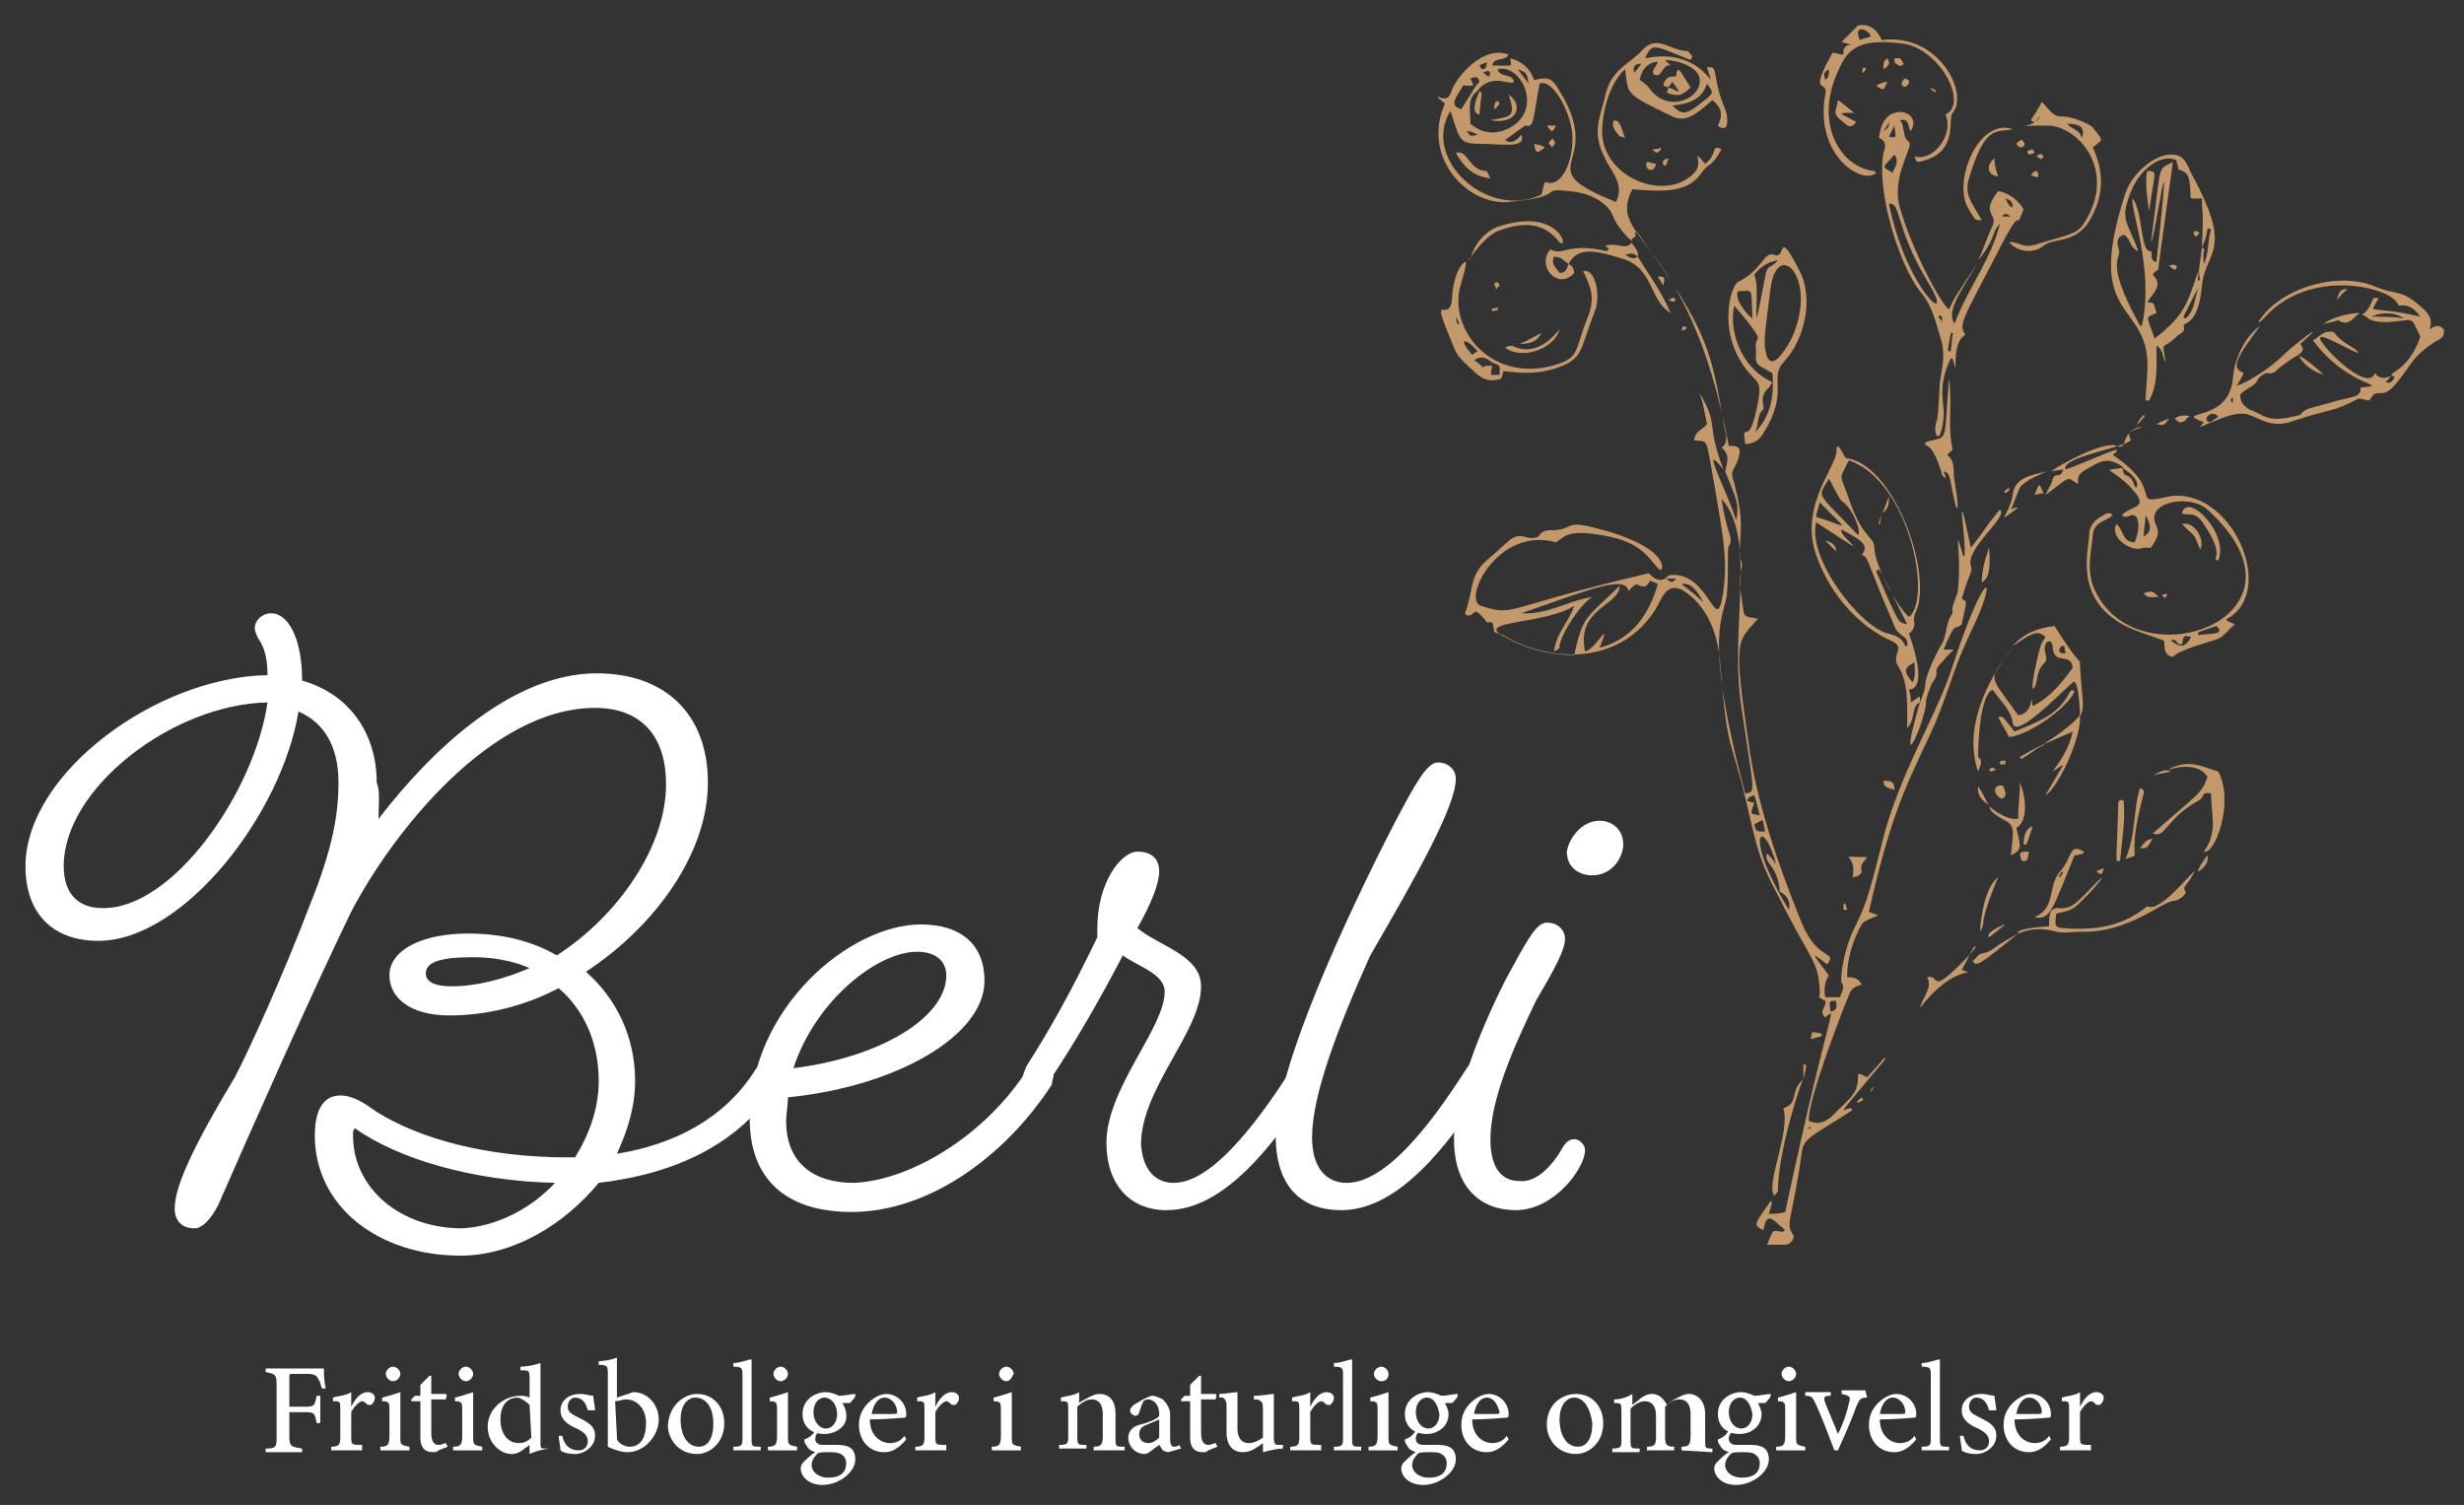 <?xml version="1.0" encoding="UTF-8"?> <svg xmlns="http://www.w3.org/2000/svg" xmlns:xlink="http://www.w3.org/1999/xlink" version="1.1" id="Layer_1" x="0px" y="0px" width="135.4px" height="82.7px" viewBox="0 0 135.4 82.7" style="enable-background:new 0 0 135.4 82.7;" xml:space="preserve"><rect x="0" y="0" width="135.4" height="82.7" fill="#333333" stroke="none"/> <style type="text/css"> .st0{fill:#FFFFFF;} .st1{fill-rule:evenodd;clip-rule:evenodd;fill:#C3996C;} </style> <g> <g> <path class="st0" d="M20.8,45c3-3.9,7.4-8,12-8c3.7,0,6.1,2.2,6.1,6c0,3.9-2.9,7.9-6.7,10.4c1.7,1.5,2.7,3.6,2.7,6 c0,1.4-0.4,2.7-1,4c3.1-0.5,5.9-1.9,7.6-4.6c0.2-0.3,0.4-0.4,0.6-0.4c0.4,0,0.7,0.3,0.7,0.7c0,0.1,0,0.3-0.1,0.5 c-2,3.2-5.5,4.9-9.8,5.4c-1.9,2.3-4.7,4-7.6,4c-4.5,0-8-2.7-8-6.6c0-1.6,0.6-2.2,1.4-2.2c0.7,0,1.3,0.4,2,0.9 c2.4,1.5,6.1,2.5,10.5,2.5h0.4c0.8-1.3,1.3-2.7,1.3-4.2c0-2.1-0.8-3.9-2.2-5.1c-1.9,1-4,1.5-6,1.5c-2.2,0-3.3-1-3.3-2.2 c0-1.4,1.8-2.3,4.3-2.3c1.9,0,3.5,0.4,4.9,1.2c3.4-2.2,6-6,6-9.4c0-2.8-1.5-4.2-3.9-4.2c-5.7,0-11.1,6.8-13.4,11.2 c-2,4.1-5.6,12.2-7.3,16.1c-0.4,0.8-0.9,1.3-1.3,1.3c-0.7,0-1.1-0.4-1.1-1.1c0-1.3,1.2-3.7,3.3-7.2c0.7-1.3,2.7-5.7,4.1-9.4 c1.3-3.2,1.6-5.1,1.6-6.8c0-2-0.8-3.3-2.2-3.9c-0.9,5.6-6.3,12.6-11,12.6c-2.5,0-4-1.5-4-4.1c0-5.1,7.2-10.4,13.3-10.5 c0-1.2-0.3-1.7-0.5-2c-0.1-0.2-0.2-0.4-0.2-0.6c0-0.4,0.4-0.8,0.9-0.8c0.9,0,1.7,1.3,1.7,3.7c2.5,0.7,4.1,2.8,4.1,5.6 C20.9,43.5,20.8,44.2,20.8,45z M14.7,38.6c-5.2,0.1-11.2,4.7-11.2,9c0,1.5,0.8,2.3,2.1,2.3C9.5,50,14,43.5,14.7,38.6z M30.5,65 c-4.5-0.1-8.6-1.3-11-3c-0.1,0.1-0.1,0.2-0.1,0.4c0,2.9,2.6,5.1,6,5.1C27.2,67.4,29.1,66.5,30.5,65z M29.1,53.2 c-0.9-0.4-2-0.6-3.1-0.6c-1.9,0-2.6,0.3-2.6,0.9c0,0.4,0.4,0.7,1.4,0.7C26.2,54.2,27.7,53.8,29.1,53.2z"></path> <path class="st0" d="M56.5,58.7c0,0,0.3-0.4,0.6-0.4c0.5,0,0.8,0.3,0.8,0.8c0,0.1-0.1,0.3-0.1,0.5c-2.6,4-6.8,7-11,7 c-3.6,0-5.6-1.8-5.6-5.1c0-6.1,5.5-10.7,9.4-10.7c2.2,0,3.5,1.1,3.5,3.1c0,3-4.8,5.8-10.8,6.4c0,0.4-0.1,0.9-0.1,1.3 c0,2.3,1.5,3.4,3.7,3.4C49.9,64.9,54.1,62.5,56.5,58.7z M43.6,58.7c4.8-0.6,8.4-2.8,8.4-5.1c0-0.8-0.6-1.3-1.6-1.3 C48.2,52.3,44.8,55,43.6,58.7z"></path> <path class="st0" d="M64.5,65c2,0,4.4-3,6.5-6.3c0.2-0.3,0.4-0.4,0.6-0.4c0.4,0,0.7,0.3,0.7,0.7c0,0.1,0,0.3-0.1,0.5 c-2.3,3.6-5,7-8.1,7c-2,0-3.3-1.4-3.3-3.7c0-3,3.2-6.3,3.2-8.3c0-1-1.5-1.4-2.3-2c-1.2,2.3-2.5,4.6-4.1,7 c-0.2,0.3-0.4,0.5-0.7,0.5c-0.4,0-0.7-0.3-0.7-0.7c0-0.3,0.1-0.4,0.2-0.7c1.4-2.2,2.5-4.2,3.9-7.1V51c0-2.5,1.3-4.2,2.2-4.2 c0.8,0,1.2,0.4,1.2,1.1c0,0.6-0.4,1.7-1.2,3.1c1.2,1,3.5,1.5,3.5,3.2c0,2.5-3.3,5.6-3.3,8.7C62.8,64.3,63.5,65,64.5,65z"></path> <path class="st0" d="M80.6,58.7c0.2-0.3,0.4-0.4,0.6-0.4c0.4,0,0.7,0.3,0.7,0.7c0,0.1,0,0.3-0.1,0.5c-2.3,3.6-5,7-8.1,7 c-2.2,0-3.6-1.3-3.6-4.1c0-3.6,3.8-11.9,6.6-17.3c1-1.9,1.7-3.2,2.3-3.2s1,0.4,1,0.9c0,1.5-2.2,5.4-4.7,9.7c-1.8,4-3.2,7.7-3.2,10 c0,1.7,0.8,2.5,1.9,2.5C76.1,65,78.5,62,80.6,58.7z"></path> <path class="st0" d="M85.9,63c0.2-0.3,0.4-0.4,0.6-0.4c0.3,0,0.6,0.3,0.6,0.6c0,1-1.7,3.3-3.8,3.3c-2,0-3.4-1.3-3.4-3.9 c0-2.5,1.5-6.1,2.8-8.7c1.2-2.2,1.7-3.2,2.3-3.2s1,0.4,1,0.9c0,0.6-0.6,1.7-1.6,3.4c-1.2,2.5-2.5,5.4-2.5,7.6 c0,1.7,0.7,2.3,1.6,2.3C84.4,65,85.3,64.1,85.9,63z M87.9,45.1c0.7,0,1.3,0.5,1.3,1.3c0,0.7-0.6,1.7-1.7,1.7 c-0.7,0-1.4-0.4-1.4-1.3C86.2,46.1,86.9,45.1,87.9,45.1z"></path> </g> <g> <path class="st0" d="M17.7,76.3c-0.1-0.2-0.1-0.4-0.2-0.5c-0.1-0.2-0.2-0.3-0.6-0.3h-0.8c-0.2,0-0.2,0-0.2,0.2v1.6h0.9 c0.5,0,0.5-0.1,0.6-0.6h0.2v1.5h-0.2c-0.1-0.5-0.1-0.6-0.6-0.6h-0.9v1.3c0,0.6,0.1,0.6,0.7,0.7v0.2h-2v-0.2c0.6,0,0.6-0.1,0.6-0.7 v-2.8c0-0.6-0.1-0.6-0.6-0.7v-0.2h2.2c0.6,0,0.9,0,1,0c0,0.3,0,0.7,0.1,1.1H17.7z"></path> <path class="st0" d="M19.8,79.7h-1.6v-0.2c0.4,0,0.5-0.1,0.5-0.5v-1.5c0-0.5,0-0.5-0.4-0.5v-0.2c0.3-0.1,0.7-0.1,1-0.3 c0,0.2,0,0.5,0,0.8c0.2-0.4,0.5-0.8,0.9-0.8c0.3,0,0.4,0.2,0.4,0.3c0,0.2-0.1,0.3-0.2,0.4c-0.1,0-0.1,0-0.2,0 C20.1,77.1,20,77,19.9,77s-0.4,0.2-0.6,0.6v1.3c0,0.5,0,0.5,0.6,0.5v0.3H19.8z"></path> <path class="st0" d="M20.9,79.7v-0.2c0.4,0,0.5-0.1,0.5-0.6v-1.4c0-0.4,0-0.5-0.4-0.5v-0.2c0.4-0.1,0.7-0.2,1-0.3 c0,0.3,0,0.6,0,0.9v1.5c0,0.5,0,0.5,0.5,0.6v0.2H20.9z M21.6,75.9c-0.2,0-0.4-0.2-0.4-0.4c0-0.2,0.2-0.4,0.4-0.4s0.4,0.2,0.4,0.4 C22,75.7,21.8,75.9,21.6,75.9z"></path> <path class="st0" d="M24.1,79.7c-0.1,0.1-0.2,0.1-0.3,0.1c-0.5,0-0.7-0.3-0.7-0.8v-2h-0.5v-0.1l0.2-0.2h0.3v-0.6 c0.1-0.1,0.3-0.3,0.5-0.5h0.1c0,0.3,0,0.7,0,1h0.8c0.1,0.1,0,0.2,0,0.3h-0.8v1.8c0,0.6,0.2,0.7,0.4,0.7s0.3-0.1,0.4-0.1l0.1,0.2 L24.1,79.7z"></path> <path class="st0" d="M24.9,79.7v-0.2c0.4,0,0.5-0.1,0.5-0.6v-1.4c0-0.4,0-0.5-0.4-0.5v-0.2c0.4-0.1,0.7-0.2,1-0.3 c0,0.3,0,0.6,0,0.9v1.5c0,0.5,0,0.5,0.5,0.6v0.2H24.9z M25.6,75.9c-0.2,0-0.4-0.2-0.4-0.4c0-0.2,0.2-0.4,0.4-0.4s0.4,0.2,0.4,0.4 C26,75.7,25.8,75.9,25.6,75.9z"></path> <path class="st0" d="M30.2,79.6c-0.1,0-0.7,0.1-1.1,0.3c0-0.1,0-0.3,0-0.5c-0.1,0.1-0.3,0.2-0.4,0.3c-0.3,0.2-0.5,0.2-0.6,0.2 c-0.6,0-1.3-0.6-1.3-1.5c0-1,0.9-1.7,1.8-1.7c0.1,0,0.3,0,0.5,0.1v-1c0-0.5,0-0.5-0.5-0.5v-0.2c0.4,0,0.8-0.1,1.1-0.2 c0,0.3,0,0.6,0,0.9v3.4c0,0.4,0,0.4,0.3,0.4L30.2,79.6L30.2,79.6z M29.1,77.2c-0.2-0.2-0.5-0.4-0.7-0.4c-0.3,0-0.9,0.2-0.9,1.2 c0,0.9,0.5,1.3,1,1.3c0.3,0,0.5-0.1,0.7-0.3L29.1,77.2L29.1,77.2z"></path> <path class="st0" d="M32.3,77.5c-0.1-0.4-0.3-0.7-0.7-0.7c-0.2,0-0.4,0.2-0.4,0.5s0.2,0.4,0.6,0.6c0.6,0.3,0.9,0.5,0.9,1 c0,0.6-0.6,1-1.1,1c-0.4,0-0.7-0.1-0.8-0.2c0-0.2-0.1-0.6-0.1-0.8h0.2c0.1,0.5,0.4,0.8,0.9,0.8c0.3,0,0.5-0.2,0.5-0.5 s-0.2-0.5-0.6-0.7c-0.5-0.2-0.9-0.5-0.9-1s0.4-0.9,1.1-0.9c0.3,0,0.5,0.1,0.7,0.1c0,0.2,0.1,0.6,0.1,0.8L32.3,77.5z"></path> <path class="st0" d="M34.5,76.6c0.1,0,0.2-0.1,0.3-0.1c0.8,0,1.4,0.7,1.4,1.5c0,0.9-0.8,1.8-1.7,1.8c-0.3,0-0.7-0.1-1.1-0.3 c0-0.2,0-0.4,0-0.6v-3.4c0-0.4,0-0.5-0.5-0.5v-0.2c0.3,0,0.8-0.1,1-0.2c0,0.3,0,0.6,0,0.8v1.4L34.5,76.6z M33.9,78.9 c0,0.1,0,0.2,0,0.2c0.1,0.2,0.4,0.4,0.7,0.4c0.6,0,0.9-0.5,0.9-1.3s-0.5-1.3-1.1-1.3c-0.2,0-0.4,0.1-0.6,0.1L33.9,78.9L33.9,78.9z "></path> <path class="st0" d="M38.3,76.6c0.9,0,1.5,0.7,1.5,1.6c0,1.1-0.8,1.7-1.5,1.7c-1,0-1.6-0.8-1.6-1.6C36.8,77.1,37.7,76.6,38.3,76.6 z M38.2,76.8c-0.4,0-0.8,0.4-0.8,1.2c0,0.9,0.4,1.5,1,1.5c0.4,0,0.8-0.3,0.8-1.3C39.2,77.5,38.9,76.8,38.2,76.8z"></path> <path class="st0" d="M40.3,79.7v-0.2c0.5,0,0.5-0.1,0.5-0.5v-3.4c0-0.4,0-0.5-0.5-0.5v-0.2c0.4,0,0.8-0.2,1-0.2c0,0.3,0,0.7,0,1 V79c0,0.5,0,0.5,0.5,0.5v0.2L40.3,79.7L40.3,79.7z"></path> <path class="st0" d="M42.2,79.7v-0.2c0.4,0,0.5-0.1,0.5-0.6v-1.4c0-0.4,0-0.5-0.4-0.5v-0.2c0.4-0.1,0.7-0.2,1-0.3 c0,0.3,0,0.6,0,0.9v1.5c0,0.5,0,0.5,0.5,0.6v0.2H42.2z M42.9,75.9c-0.2,0-0.4-0.2-0.4-0.4c0-0.2,0.2-0.4,0.4-0.4s0.4,0.2,0.4,0.4 C43.3,75.7,43.1,75.9,42.9,75.9z"></path> <path class="st0" d="M45,78.7c-0.2,0.1-0.2,0.3-0.2,0.4s0.1,0.3,0.4,0.3c0.3,0,0.6,0,0.8,0c0.5,0,1,0.1,1,0.8 c0,0.7-0.9,1.4-1.8,1.4c-0.8,0-1.2-0.5-1.2-0.9c0-0.2,0.1-0.3,0.2-0.4c0.1-0.1,0.4-0.4,0.6-0.5c-0.3-0.1-0.4-0.2-0.5-0.4 c-0.1-0.1-0.1-0.2-0.1-0.3c0.3-0.1,0.5-0.3,0.6-0.5L45,78.7z M45.3,78.8c-0.7,0-1.2-0.4-1.2-1.1c0-0.8,0.7-1.2,1.3-1.2 c0.2,0,0.5,0.1,0.7,0.2c0.3,0,0.7-0.1,0.9-0.1v0.1c0,0.1-0.2,0.3-0.3,0.4c-0.1,0-0.3,0-0.4,0c0.1,0.2,0.2,0.4,0.2,0.6 C46.6,78.4,45.9,78.8,45.3,78.8z M45.5,79.8c-0.3,0-0.5,0-0.6,0.1c-0.2,0.2-0.3,0.4-0.3,0.6c0,0.4,0.4,0.7,0.9,0.7 c0.7,0,1-0.3,1-0.8c0-0.2-0.1-0.4-0.3-0.5C46,79.8,45.8,79.8,45.5,79.8z M45.3,76.8c-0.3,0-0.6,0.3-0.6,0.8s0.3,0.9,0.7,0.9 c0.3,0,0.6-0.3,0.6-0.8S45.7,76.8,45.3,76.8z"></path> <path class="st0" d="M49.8,79.1c-0.5,0.6-0.9,0.7-1.2,0.7c-0.9,0-1.4-0.7-1.4-1.5c0-0.5,0.2-0.9,0.5-1.2c0.3-0.3,0.7-0.5,1-0.5 c0.6,0,1.1,0.5,1.1,1.1c0,0.1,0,0.2-0.1,0.2s-1,0.1-1.9,0.1c0,0.9,0.6,1.3,1.1,1.3c0.3,0,0.6-0.1,0.8-0.4L49.8,79.1z M48.6,76.8 c-0.3,0-0.6,0.3-0.7,0.9c0.4,0,0.8,0,1.2,0c0.1,0,0.2,0,0.2-0.1C49.3,77.2,49,76.8,48.6,76.8z"></path> <path class="st0" d="M51.9,79.7h-1.6v-0.2c0.4,0,0.5-0.1,0.5-0.5v-1.5c0-0.5,0-0.5-0.4-0.5v-0.2c0.3-0.1,0.7-0.1,1-0.3 c0,0.2,0,0.5,0,0.8c0.2-0.4,0.5-0.8,0.9-0.8c0.3,0,0.4,0.2,0.4,0.3c0,0.2-0.1,0.3-0.2,0.4c-0.1,0-0.1,0-0.2,0 C52.2,77.1,52.1,77,52,77s-0.4,0.2-0.6,0.6v1.3c0,0.5,0,0.5,0.6,0.5v0.3H51.9z"></path> <path class="st0" d="M54.5,79.7v-0.2c0.4,0,0.5-0.1,0.5-0.6v-1.4c0-0.4,0-0.5-0.4-0.5v-0.2c0.4-0.1,0.7-0.2,1-0.3 c0,0.3,0,0.6,0,0.9v1.5c0,0.5,0,0.5,0.5,0.6v0.2H54.5z M55.3,75.9c-0.2,0-0.4-0.2-0.4-0.4c0-0.2,0.2-0.4,0.4-0.4s0.4,0.2,0.4,0.4 C55.6,75.7,55.5,75.9,55.3,75.9z"></path> <path class="st0" d="M60.1,79.7v-0.2c0.4,0,0.5-0.1,0.5-0.6v-1.2c0-0.5-0.2-0.8-0.6-0.8c-0.3,0-0.6,0.2-0.8,0.4v1.6 c0,0.5,0,0.5,0.5,0.5v0.2h-1.5v-0.2c0.5,0,0.5-0.1,0.5-0.5v-1.4c0-0.5,0-0.5-0.4-0.5v-0.2c0.3-0.1,0.7-0.1,1-0.3 c0,0.2,0,0.4,0,0.6c0.1-0.1,0.3-0.2,0.5-0.3c0.2-0.1,0.4-0.2,0.6-0.2c0.6,0,0.9,0.4,0.9,1.1V79c0,0.5,0,0.5,0.5,0.5v0.2H60.1z"></path> <path class="st0" d="M64.2,79.8c-0.1,0-0.3-0.1-0.3-0.1c-0.1-0.1-0.1-0.2-0.2-0.3c-0.3,0.2-0.6,0.5-0.8,0.5 c-0.5,0-0.9-0.4-0.9-0.9c0-0.3,0.2-0.6,0.6-0.7c0.4-0.1,1-0.3,1.1-0.5v-0.1c0-0.5-0.3-0.8-0.6-0.8c-0.2,0-0.3,0.1-0.3,0.2 c-0.1,0.1-0.1,0.3-0.2,0.5c0,0.1-0.1,0.2-0.2,0.2c-0.1,0-0.3-0.1-0.3-0.3c0-0.1,0.1-0.2,0.2-0.3c0.2-0.1,0.6-0.4,1-0.5 c0.2,0,0.4,0.1,0.6,0.2c0.2,0.2,0.4,0.5,0.4,0.8v1.4c0,0.3,0.1,0.4,0.2,0.4c0.1,0,0.2,0,0.3-0.1l0.1,0.2L64.2,79.8z M63.7,78 c-0.2,0.1-0.5,0.2-0.7,0.3c-0.3,0.1-0.4,0.3-0.4,0.5c0,0.4,0.3,0.5,0.5,0.5s0.4-0.1,0.6-0.3C63.7,78.8,63.7,78.4,63.7,78z"></path> <path class="st0" d="M66.4,79.7c-0.1,0.1-0.2,0.1-0.3,0.1c-0.5,0-0.7-0.3-0.7-0.8v-2h-0.5v-0.1l0.2-0.2h0.3v-0.6 c0.1-0.1,0.3-0.3,0.5-0.5H66c0,0.3,0,0.7,0,1h0.8c0.1,0.1,0,0.2,0,0.3H66v1.8c0,0.6,0.2,0.7,0.4,0.7s0.3-0.1,0.4-0.1l0.1,0.2 L66.4,79.7z"></path> <path class="st0" d="M70.5,79.6c-0.3,0-0.7,0.1-1.1,0.2c0-0.1,0-0.4,0-0.5c-0.4,0.3-0.7,0.5-1.1,0.5c-0.5,0-0.9-0.3-0.9-1.1v-1.4 c0-0.4-0.1-0.4-0.2-0.5H67v-0.2c0.3,0,0.8-0.1,1-0.1c0,0.2,0,0.6,0,1v1c0,0.6,0.3,0.8,0.6,0.8s0.5-0.1,0.8-0.3v-1.6 c0-0.4-0.1-0.4-0.3-0.5h-0.2v-0.2c0.5,0,0.9-0.1,1.1-0.1V79c0,0.4,0.1,0.4,0.3,0.4h0.2L70.5,79.6L70.5,79.6z"></path> <path class="st0" d="M72.5,79.7h-1.6v-0.2c0.4,0,0.5-0.1,0.5-0.5v-1.5c0-0.5,0-0.5-0.4-0.5v-0.2c0.3-0.1,0.7-0.1,1-0.3 c0,0.2,0,0.5,0,0.8c0.2-0.4,0.5-0.8,0.9-0.8c0.3,0,0.4,0.2,0.4,0.3c0,0.2-0.1,0.3-0.2,0.4c-0.1,0-0.1,0-0.2,0 c-0.1-0.1-0.2-0.2-0.3-0.2s-0.4,0.2-0.6,0.6v1.3c0,0.5,0,0.5,0.6,0.5v0.3H72.5z"></path> <path class="st0" d="M73.3,79.7v-0.2c0.5,0,0.5-0.1,0.5-0.5v-3.4c0-0.4,0-0.5-0.5-0.5v-0.2c0.4,0,0.8-0.2,1-0.2c0,0.3,0,0.7,0,1 V79c0,0.5,0,0.5,0.5,0.5v0.2L73.3,79.7L73.3,79.7z"></path> <path class="st0" d="M75.2,79.7v-0.2c0.4,0,0.5-0.1,0.5-0.6v-1.4c0-0.4,0-0.5-0.4-0.5v-0.2c0.4-0.1,0.7-0.2,1-0.3 c0,0.3,0,0.6,0,0.9v1.5c0,0.5,0,0.5,0.5,0.6v0.2H75.2z M75.9,75.9c-0.2,0-0.4-0.2-0.4-0.4c0-0.2,0.2-0.4,0.4-0.4s0.4,0.2,0.4,0.4 C76.3,75.7,76.2,75.9,75.9,75.9z"></path> <path class="st0" d="M78,78.7c-0.2,0.1-0.2,0.3-0.2,0.4s0.1,0.3,0.4,0.3c0.3,0,0.6,0,0.8,0c0.5,0,1,0.1,1,0.8 c0,0.7-0.9,1.4-1.8,1.4c-0.8,0-1.2-0.5-1.2-0.9c0-0.2,0.1-0.3,0.2-0.4c0.1-0.1,0.4-0.4,0.6-0.5c-0.3-0.1-0.4-0.2-0.5-0.4 c-0.1-0.1-0.1-0.2-0.1-0.3c0.3-0.1,0.5-0.3,0.6-0.5L78,78.7z M78.4,78.8c-0.7,0-1.2-0.4-1.2-1.1c0-0.8,0.7-1.2,1.3-1.2 c0.2,0,0.5,0.1,0.7,0.2c0.3,0,0.7-0.1,0.9-0.1v0.1c0,0.1-0.2,0.3-0.3,0.4c-0.1,0-0.3,0-0.4,0c0.1,0.2,0.2,0.4,0.2,0.6 C79.6,78.4,79,78.8,78.4,78.8z M78.5,79.8c-0.3,0-0.5,0-0.6,0.1c-0.2,0.2-0.3,0.4-0.3,0.6c0,0.4,0.4,0.7,0.9,0.7 c0.7,0,1-0.3,1-0.8c0-0.2-0.1-0.4-0.3-0.5C79.1,79.8,78.8,79.8,78.5,79.8z M78.4,76.8c-0.3,0-0.6,0.3-0.6,0.8s0.3,0.9,0.7,0.9 c0.3,0,0.6-0.3,0.6-0.8C79,77.2,78.8,76.8,78.4,76.8z"></path> <path class="st0" d="M82.9,79.1c-0.5,0.6-0.9,0.7-1.2,0.7c-0.9,0-1.4-0.7-1.4-1.5c0-0.5,0.2-0.9,0.5-1.2c0.3-0.3,0.7-0.5,1-0.5 c0.6,0,1.1,0.5,1.1,1.1c0,0.1,0,0.2-0.1,0.2s-1,0.1-1.9,0.1c0,0.9,0.6,1.3,1.1,1.3c0.3,0,0.6-0.1,0.8-0.4L82.9,79.1z M81.7,76.8 c-0.3,0-0.6,0.3-0.7,0.9c0.4,0,0.8,0,1.2,0c0.1,0,0.2,0,0.2-0.1C82.3,77.2,82.1,76.8,81.7,76.8z"></path> <path class="st0" d="M86.6,76.6c0.9,0,1.5,0.7,1.5,1.6c0,1.1-0.8,1.7-1.5,1.7c-1,0-1.6-0.8-1.6-1.6C85,77.1,85.9,76.6,86.6,76.6z M86.5,76.8c-0.4,0-0.8,0.4-0.8,1.2c0,0.9,0.4,1.5,1,1.5c0.4,0,0.8-0.3,0.8-1.3C87.4,77.5,87.1,76.8,86.5,76.8z"></path> <path class="st0" d="M92.4,79.7v-0.2c0.4,0,0.5-0.1,0.5-0.6v-1.2c0-0.5-0.2-0.8-0.6-0.8c-0.3,0-0.5,0.1-0.8,0.4c0,0.1,0,0.2,0,0.3 V79c0,0.4,0.1,0.5,0.5,0.5v0.2h-1.5v-0.2c0.4,0,0.5-0.1,0.5-0.5v-1.2c0-0.5-0.2-0.8-0.6-0.8c-0.3,0-0.6,0.2-0.8,0.4v1.7 c0,0.5,0,0.5,0.5,0.5v0.2h-1.5v-0.2c0.5,0,0.5-0.1,0.5-0.5v-1.5c0-0.5,0-0.5-0.4-0.5v-0.2c0.3,0,0.7-0.1,1-0.3c0,0.2,0,0.4,0,0.6 c0.1-0.1,0.3-0.2,0.5-0.4c0.2-0.1,0.3-0.2,0.6-0.2s0.6,0.2,0.8,0.6c0.2-0.2,0.4-0.3,0.6-0.4c0.2-0.1,0.4-0.2,0.6-0.2 c0.5,0,0.9,0.4,0.9,1.1v1.4c0,0.5,0,0.5,0.4,0.5v0.2L92.4,79.7L92.4,79.7z"></path> <path class="st0" d="M95.2,78.7C95,78.8,95,79,95,79.1s0.1,0.3,0.4,0.3c0.3,0,0.6,0,0.8,0c0.5,0,1,0.1,1,0.8 c0,0.7-0.9,1.4-1.8,1.4c-0.8,0-1.2-0.5-1.2-0.9c0-0.2,0.1-0.3,0.2-0.4c0.1-0.1,0.4-0.4,0.6-0.5c-0.3-0.1-0.4-0.2-0.5-0.4 c-0.1-0.1-0.1-0.2-0.1-0.3c0.3-0.1,0.5-0.3,0.6-0.5L95.2,78.7z M95.6,78.8c-0.7,0-1.2-0.4-1.2-1.1c0-0.8,0.7-1.2,1.3-1.2 c0.2,0,0.5,0.1,0.7,0.2c0.3,0,0.7-0.1,0.9-0.1v0.1c0,0.1-0.2,0.3-0.3,0.4c-0.1,0-0.3,0-0.4,0c0.1,0.2,0.2,0.4,0.2,0.6 C96.8,78.4,96.2,78.8,95.6,78.8z M95.7,79.8c-0.3,0-0.5,0-0.6,0.1c-0.2,0.2-0.3,0.4-0.3,0.6c0,0.4,0.4,0.7,0.9,0.7 c0.7,0,1-0.3,1-0.8c0-0.2-0.1-0.4-0.3-0.5C96.3,79.8,96,79.8,95.7,79.8z M95.6,76.8c-0.3,0-0.6,0.3-0.6,0.8s0.3,0.9,0.7,0.9 c0.3,0,0.6-0.3,0.6-0.8C96.2,77.2,96,76.8,95.6,76.8z"></path> <path class="st0" d="M97.6,79.7v-0.2c0.4,0,0.5-0.1,0.5-0.6v-1.4c0-0.4,0-0.5-0.4-0.5v-0.2c0.4-0.1,0.7-0.2,1-0.3 c0,0.3,0,0.6,0,0.9v1.5c0,0.5,0,0.5,0.5,0.6v0.2H97.6z M98.3,75.9c-0.2,0-0.4-0.2-0.4-0.4c0-0.2,0.2-0.4,0.4-0.4s0.4,0.2,0.4,0.4 S98.5,75.9,98.3,75.9z"></path> <path class="st0" d="M102.6,76.8c-0.4,0-0.4,0.1-0.6,0.5c-0.2,0.6-0.6,1.5-1,2.4h-0.2c-0.3-0.8-0.6-1.6-1-2.5 c-0.2-0.4-0.2-0.5-0.6-0.5v-0.2h1.4v0.2c-0.4,0-0.4,0.1-0.3,0.4c0.2,0.5,0.5,1.2,0.7,1.7c0.3-0.6,0.5-1.2,0.6-1.7 c0.1-0.3,0.1-0.4-0.4-0.5v-0.2h1.3L102.6,76.8L102.6,76.8z"></path> <path class="st0" d="M105.3,79.1c-0.5,0.6-0.9,0.7-1.2,0.7c-0.9,0-1.4-0.7-1.4-1.5c0-0.5,0.2-0.9,0.5-1.2c0.3-0.3,0.7-0.5,1-0.5 c0.6,0,1.1,0.5,1.1,1.1c0,0.1,0,0.2-0.1,0.2s-1,0.1-1.9,0.1c0,0.9,0.6,1.3,1.1,1.3c0.3,0,0.6-0.1,0.8-0.4L105.3,79.1z M104,76.8 c-0.3,0-0.6,0.3-0.7,0.9c0.4,0,0.8,0,1.2,0c0.1,0,0.2,0,0.2-0.1C104.7,77.2,104.4,76.8,104,76.8z"></path> <path class="st0" d="M105.6,79.7v-0.2c0.5,0,0.5-0.1,0.5-0.5v-3.4c0-0.4,0-0.5-0.5-0.5v-0.2c0.4,0,0.8-0.2,1-0.2c0,0.3,0,0.7,0,1 V79c0,0.5,0,0.5,0.5,0.5v0.2L105.6,79.7L105.6,79.7z"></path> <path class="st0" d="M109.3,77.5c-0.1-0.4-0.3-0.7-0.7-0.7c-0.2,0-0.4,0.2-0.4,0.5s0.2,0.4,0.6,0.6c0.6,0.3,0.9,0.5,0.9,1 c0,0.6-0.6,1-1.1,1c-0.4,0-0.7-0.1-0.8-0.2c0-0.2-0.1-0.6-0.1-0.8h0.2c0.1,0.5,0.4,0.8,0.9,0.8c0.3,0,0.5-0.2,0.5-0.5 s-0.2-0.5-0.6-0.7c-0.5-0.2-0.9-0.5-0.9-1s0.4-0.9,1.1-0.9c0.3,0,0.5,0.1,0.7,0.1c0,0.2,0.1,0.6,0.1,0.8L109.3,77.5z"></path> <path class="st0" d="M112.7,79.1c-0.5,0.6-0.9,0.7-1.2,0.7c-0.9,0-1.4-0.7-1.4-1.5c0-0.5,0.2-0.9,0.5-1.2c0.3-0.3,0.7-0.5,1-0.5 c0.6,0,1.1,0.5,1.1,1.1c0,0.1,0,0.2-0.1,0.2s-1,0.1-1.9,0.1c0,0.9,0.6,1.3,1.1,1.3c0.3,0,0.6-0.1,0.8-0.4L112.7,79.1z M111.5,76.8 c-0.3,0-0.6,0.3-0.7,0.9c0.4,0,0.8,0,1.2,0c0.1,0,0.2,0,0.2-0.1C112.2,77.2,111.9,76.8,111.5,76.8z"></path> <path class="st0" d="M114.8,79.7h-1.6v-0.2c0.4,0,0.5-0.1,0.5-0.5v-1.5c0-0.5,0-0.5-0.4-0.5v-0.2c0.3-0.1,0.7-0.1,1-0.3 c0,0.2,0,0.5,0,0.8c0.2-0.4,0.5-0.8,0.9-0.8c0.3,0,0.4,0.2,0.4,0.3c0,0.2-0.1,0.3-0.2,0.4c-0.1,0-0.1,0-0.2,0 c-0.1-0.1-0.2-0.2-0.3-0.2s-0.4,0.2-0.6,0.6v1.3c0,0.5,0,0.5,0.6,0.5v0.3H114.8z"></path> </g> <g> <path class="st1" d="M88.6,11.8c-0.2-0.5-1-1.2-2.4-1.3c-1.7-0.2,0,0.3-3.3,0.6c-2.3,0.2-4.8-2.5-3.5-5.4 c-0.3-0.3-0.3-0.2-0.4-0.4c0.6,0.3,0.7-0.1,0.8-0.4C80.2,4,81.6,2.5,82.9,3c-0.2,0.4-0.8,0.1-0.9,0.6c1.3,0,1,0.1,1-0.4 c0.7,0.2,1.1,0.6,1.3,1.2c0.8-0.2,1-0.1,1.4,0.6c2.6,4.2-1.9,4.1,3.1,6.1c0.5-1-0.3-1.7-0.6-2.4c-0.8-1.5-0.2-2.4,0-3.4 c0.3-1.5,1.4-1.8,2.1-2.6c0.8-0.8,1.5,0.1,2.4,0.1c0.1,0,0.2,0.2,0.3,0.3l-0.1,0.2c-2-0.8-2.1-1-2.5-0.1c3.4-0.7,4,2.5,3.4,0.5 c0.7-0.1,0.2,0.4,1,2.3c0.1,0.2,0.2,0.9,0,1c-0.1,0.1-0.3,0-0.4-0.1c0.3-0.6,0.2-1-0.3-1.4c-0.7,0.6-1.4,1.3-2.2,0.9 c-2.7-1.3-2.4-1.2-2.6-2.6c-1.1,1-1.4,3.2-1.2,4c0.5,2.2,3.6,3.2,5,1.7C93.7,8.9,92.8,8,93.7,9c0.7-0.5,0.3-1.1,0.9-0.8 c-0.6,1.1-0.7,0.7-1.1,1.3c-0.8,1.2-2.4,1-3.8,0.9c-1.5,2.9,3.1,2.4,5.3,14.1c0.3,0,0.6,0,0.6,0.3c-0.1,0.9-0.5,0.9-0.4,1.4 c0.7,2.5,0.4,2.9,0.4,4.2c0,0.3,0.2,0.6,0.1,0.8c-0.2,0.8,0,1.5,0.1,2.3c0,0.5,0.4,0.4,0.8,0.5c-1.1,1.3-1.4,0.9-0.5,6.9 c0.4,3.1,1.6,6.6,2.9,9.8c0.9,2.2,2,1.5,1.4,2.3c-1-0.8-0.8-0.6,0.1,0.6c-0.2,0.3-0.3,0.7-0.2,1.2c0.3,0,0.5,0,0.8,0 c0.1-0.3,0.3-0.5,0.1-0.8c-0.1-0.2,0.1-1.8,0.7-3c0.6-1.2,0.8-1.8,1.5-4.6c0.9-3.8,3.1-7.2,3.9-9.8c1.8-5.5,2.5-5.1,1.2-2.3 c-1.2,2.5-1.1,2.8-2.1,5.3c-1.2,2.8-2.3,4.2-3.7,10.5c0.2,0.1,0.3,0.1,0.5,0.2c-0.2,0.1-0.8,0.3-0.9,0.5c-0.5,0.9-0.8,1.9-0.8,2.9 c0.3,0,0.6,0,0.8,0.4c-0.3,0.1-0.6,0.2-0.7,0.6c-0.2,0.4-2.3,5.8-2.2,6.9c0.5,0.2,0.8,0.1,1.2-0.2c1.2-1.2,1.5-1.3,1.5-2.3 c0-0.2,0.3,0,0.5,0.1c1.1-1.2,0.9-1.1,1-1c-3.5,4.2-2,2.3-1.8,2.8c-2.3,1.5-2.7,1.5-2.8,2.4c-0.5,3.6-0.9,3.8-0.5,4.4 c0.2,0.2-0.1,0.6-0.4,0.6c-0.3,0-0.6,0-1,0c0.4-0.9,0.2-0.8,0.9-0.7c0,0,0-0.1,0.1-0.1c-0.8-0.7-1-1-1.2,0 c-0.6-0.3-0.5-0.3,0.4-1.6c0.1,0.1,0.1,0-0.1,0.7c0.3,0,0.6,0,0.9-0.1c2.5-11.7,2.9-11.2,2.2-10.7c-0.4-0.3,0.1-0.6,0-0.9 c-0.5-0.3-0.3-0.1-0.3-0.5c-0.1-1.8-0.4-1.5-2.3-5.3c-1.2-2.2-1.2-3-2-6.2c-0.8-2.9-0.8-2.2-1.2-6.8c-0.2-2.1-1.2-3.3-2.1-3.8 c-0.9-0.4-1.1,0.6-1.5,1.2c-2,3-5.8,2.8-8.3,1.3c-0.2-0.1-0.2,0-0.5-0.2c-0.1-0.6,0-0.5-0.4-0.5c-0.2-0.3-0.4-0.5-0.6-0.6 c-0.2,0.1-0.4,0.4-0.6,0.1c0.5-1.3,0.2-2.1,1.3-3s1.3-1.4,2-1.2c0.3,0.1,0.7,0.1,0.8-0.1c0.3-0.4,0.7-0.2,1.1-0.3 c0.6-0.1,0.5-0.4,1.5-0.2c4.8,1.1,4.2,2.6,4,2.4c-0.4-0.3-0.8-1.4-2.7-1.8c-2.4-0.5-2.5,0-3,0.3c-3.2-0.9-5.2,3.2-4.1,3.5 c1.9,0.6,1.1,0.1,9.2-1.8c0.2,0.2,0.5,0.5,0.9,0.3c0.2,0,0.3,0.4,0.6,0c-0.2,0-0.4,0-0.6,0c0.1-0.1,0.2-0.2,0.3-0.2 c2.2-0.2,2.5,3.6,2.9,0.9c0.2-1.7,0.1-2.4-0.5-5.9c-0.5-2.7-0.3-2.3-1.1-2.4c0-0.5,0.5-0.6,0.7-0.9c-0.1-0.5-0.2-1.1-0.4-1.7 c1.1,1.9,0.3,1.5,1.3,4.2c-1.4-1.8,0.3,1.4,0.7,2.8c0.2-0.9,0-1.2-0.6-2.7c0.1-0.5,0.3-0.9-0.2-1.3c0.3-0.2,0.3-0.6,0.2-0.9 C94,19.2,94,18.4,90,12.8c-0.1,0-0.1,0-0.2,0c0.3,0.3-0.3,0.2-0.1,0.5C89.8,13.3,89,12.8,88.6,11.8z M80.4,4.7 C80,5.4,79.6,5.8,80.3,6c0.9-1.4,0.7-1.2,1-1.5c-0.1-0.3-0.1-0.3-0.5-0.2C81,4.8,81.1,4.7,80.4,4.7z M98.3,50 c0.1-0.5-0.1-0.8-0.5-1c-0.1-1.5-0.9-1.5-0.7-2.1c0.2,0.2,0.3,0.3,0.5,0.6C96.9,44.8,95.7,45.7,98.3,50z M80.8,6.8 C81.5,7.4,82.3,7.4,83,7c1.8-1,0.6-3.5-0.7-3.2c0.1,0.5,0.8,0.2,0.9,0.7c-0.2,0.1-0.3,0-0.5,0c-1.1-0.3-1.6,0.6-1.5,0.5 C80.6,5.4,80.8,6,80.8,6.8z M84.7,10.7c0.1-0.3,0.1-0.5,0.2-0.7c1,0.4,1.6-1.4,1.5-2.6c-0.1-1.3-1.1-3.1-1.8-2.8 c-0.4,2.2-0.3,2.4-0.8,2.3c0,0,0,0-1.1,0.8c0.3,0.2,0.6,0.1,0.9-0.3c0.3,0.8-1.1,0.5-2.4,0.5c-1.1,0-1-0.4-1.5-1.8 C78.1,8.7,81.7,12.1,84.7,10.7z M89,32.2c0,1.1-2.4,1.2-1.9,3.6c0.6-0.1,1.5-2,0.8-0.2c1.8-0.5,2.7-1.8,3.2-3.5 C91,32,90.8,32,90.7,31.9c-0.3,0.4-0.3,0.4-0.8,0.2c-0.1,0.1-0.3,0.2-0.4,0.4c-0.2-0.9-1.9-0.2-5.9,1.2c1.4,0.1,2.6-0.7,3.9-0.9 c-0.8,0.5-1.9,2.4-1.8,2.8c0,0-0.1,0.1-0.3,0.2c0.1-1,0.8-1.6,1.1-2.5c-1.6,1-5.3,0.8-4,1.6c0.1,0,1.6,1.1,4,1.1 C87,33.9,87,34.1,89,32.2z M95,30c-0.1,0.1,0,1.5-0.1,2.6c-0.1,1.3-1.4,2,1,11c0.6-0.1,0.5,0.1-0.2-4.7c-0.7-4.5,0.9-9.2-1.1-11.5 C94.9,29.5,95.3,29.5,95,30z M91.1,3.4c-0.5,0-0.9,0.4-1,1c0.2,0.1,0.3,0.2,0.5,0.4c1,1.5,2.9,0.6,2.8-0.4c0-0.7-1.2-1.1-1.9-1.1 c0.1,0.1,0.2,0.2,0.3,0.3c-0.5-0.1-0.4,0.7-0.9,0.5C90.7,3.9,91,3.7,91.1,3.4z M93.8,5.4c0.4-0.3,0.3-0.4,0-0.8 c-0.3,0.9-1,1.1-1.9,1.2C92.5,6.4,92.7,6.3,93.8,5.4z M96.4,44.1c-0.2,0.7-0.3,0.6,0.3,0.7c-0.1-0.4-0.2-0.8-0.3-1.1 c-0.3,0.1-0.3,0.1-0.4,0.3C96.2,44.1,96.4,44.1,96.4,44.1z M96.4,45.3c0.1,0.4,0.1,0.4,0.6,0.4C96.8,44.9,97,45,96.4,45.3z M92.4,32.1c0.4,0.3,0.8,0.6,1.2,1C93.2,32.3,92.8,32,92.4,32.1z M100.6,55.6c0.4-0.1,0.3-0.3,0.3-0.6 C100.5,55,100.5,55,100.6,55.6z M83.4,3.8c0.2,0.3,0.4,0.5,0.6,0.8C83.9,4,83.9,4,83.4,3.8z M89.8,4c0.2-0.2,0.3-0.4,0.4-0.5 C89.9,3.5,89.7,3.6,89.8,4z M80.6,7.2c0.2,0.3,0.2,0.3,0.6,0.2C81,7.3,80.8,7.2,80.6,7.2z M81.3,3.6c0.1,0.3,0.4,0.3,0.4-0.2 C81.6,3.5,81.4,3.5,81.3,3.6z M99.2,62C99.2,62,99.2,62.1,99.2,62c0.4,0,0.3,0.1,0.3-0.1C99.4,62,99.3,62,99.2,62z M81.8,4.2 c0.1,0,0.2-0.5-0.3-0.2C81.7,4.1,81.7,4.2,81.8,4.2z"></path> <path class="st1" d="M117,23.8c0,0.1,0,0.2,0.1,0.4c-0.7,0.5-3.8,0.9-3.6,1.6c1.2-0.4,3.6-1.6,2.6-0.8c3,2,0.8,2.8,3,2.3 c3.4-0.7,6.1,5.1,3.3,6.7c-0.2,0.1,0.2,0.2,0.4,0.3c-0.7,0.7-0.7,0.7-0.9,0.8c-0.2,0.1-2.2,0.6-2.5,1c-0.6-0.1-0.4-0.7-0.5-0.9 c-0.8-0.3-1.5-0.5-2.1-0.8c-2.9-1.5-2-4.2-2-5c0-0.7,0.6-1,1-1.2c0.1,0,0.2,0,0.3,0.1c-0.4,0.4-1,0.3-1.1,1.1 c-0.1,1.1-0.4,2.1,0.2,3.2c2.5,4.9,12.5,1.2,6.1-4.6c-1-0.9-3.5-0.4-2.8,0.9c0.2,0.5,0,0.7-0.3,1.2c-0.2,0-0.3,0-0.4,0 c-0.7,0.3-1.9-0.6-1.5-1.3c0.4,0.3,0.3,1,1,1c0.2-0.5,0.3-1,0.1-1.4c-0.3-0.3-0.5,0.2-0.8-0.1c0.6-0.6,1.7-0.3,0.3-1.7 c-1.1-1-1.4-0.7-0.2-0.9c-0.8-0.6-1.2-0.4-1.9,0c-0.3,0.2-0.7,0.3-0.6,0.9c-0.7-0.4-0.3-0.5-1.8,0.6c0,0,0.1-0.2,0.2-0.4 c0.3-0.5,0.1-0.7,0.6-0.7c0,0,0.1-0.1,0.2-0.3c-0.8,0.1-0.8,0.1-0.7,0.1c0.4-0.3,2.9-1.7,3.6-1.4c0.7,0.3,0.1-0.8,1.4-1 C117.4,23.4,117.1,23.7,117,23.8z M120.4,35c-0.4-0.1-0.4-0.1-0.5,0.4c-0.3,0.1-0.3-0.4-0.6-0.2C119.8,35.6,120.1,35.6,120.4,35z M117.9,28.3c0,0.4-0.1,0.7-0.1,1.2C118,29.3,118.4,29.2,117.9,28.3z M116.8,26.1c0.3,0.1,0.4,0.3,0.5,0.6c0.1,0.3,0.5-0.3-0.7-1 C116.7,25.9,116.7,26.1,116.8,26.1z M120.8,34.9c0.7-0.1,1.5,0,1-0.5C120.6,34.8,120.8,34.7,120.8,34.9z"></path> <path class="st1" d="M107.4,17.8c0.7-1.9,2-3.5,2.5-5.5c-0.5,0.5-0.2,0.8-1.2,2c0.3-0.6,0.5-1.3,0.8-1.9c0.3-0.7-0.7-0.6,0.3-1.9 c0.6,0.1,1.1,0.5,1.4,1c-0.6,1.6,0.2-0.9-1.6,2.7c-1.7,3.3-2,3.6-1.6,4.2c-0.9,0.5-0.3,2.8-0.7,1.3h-0.1c-0.8,1.6-0.3,2.5-0.4,3.3 c-0.2,1.7-0.6,0.8-0.4,0.2c0.1-0.3,0.1-0.4,0.2-2.2c0.1-0.7,0.3-1.4,0.1-2.2c-0.3-1-0.5-2-1.2-2.8c-1.1-1.4-2.4-5.4-2-7.6 c0.1-0.3,0.2-0.6-0.2-0.8c-0.1,0,0-0.2,0-0.3c0.3-1.8,2.4-1.2,1.7-0.1c-0.2-0.2,0-0.7-0.6-0.6c0.3,0.3,0.1,0.9,0.5,1.2 c0.3,0.2-1,1.9-0.5,3.6c0.6,2.2,2.3,5.4,2.7,5.6c0.4-0.8-0.1,0,1.6-2.6C107.5,16.4,107,17.1,107.4,17.8z M106,15.6 c-1.9-3.1-1.5-4.5-2.2-4.4C104.8,16.1,107.5,18.1,106,15.6z M104,9.5c0.1-0.3,0.4-0.6,0.1-1C103.4,9.3,103.4,9.1,104,9.5z M107.2,19.3c0.1-1.2,0.2-1,0-1C107,19.4,107,19.3,107.2,19.3z M103.8,7.5c0.4,0.1,0.4,0.1,0.3-0.6C104,7.1,103.9,7.3,103.8,7.5z M110.6,11.4c0-0.3-0.1-0.4-0.4-0.5C110.4,11.3,110.4,11.3,110.6,11.4z M110.5,11.9c-0.3-0.2-0.3-0.2-0.5,0 C110.1,11.9,110.3,11.9,110.5,11.9z M103.5,7.2c0.3-0.2,0.3-0.2,0.3-0.6C103.8,6.8,103.7,6.9,103.5,7.2z M106.7,17.8 c0-0.2,0.1-0.6-0.2-0.4C106.6,17.5,106.7,17.6,106.7,17.8z"></path> <path class="st1" d="M118,20.4c0.2-4-3.6-2.5-1.2-9.8c0.4-1.2,2-2.5,3-2c0.2,0.1,0.4,0.4,0.6,0.9c2.4,4.4,0.8,4.2,0.6,6.2 c-0.2,2.3-1.1,2-1,2.2c0.1,0.4-0.2,0.4-0.4,0.6c-0.8,0.8-0.8,0.1-0.6,1.4c-0.2-0.3-0.1-0.7-0.5-0.9c0,1.1,0.1,2.1-0.4,3 C117.8,22,117.9,22.3,118,20.4z M121.1,14.5c0.3-0.6,0.2-1.3,0.4-1.9c-0.4-0.1,0-0.1-0.5,1c0.1-2.4,0-1.7,0-2.7 c-0.9,0-0.5,0.2-0.7-1c-0.1-0.5-0.4-0.5-0.6-0.6c0-0.2-0.1-0.3-0.1-0.5c-0.9-0.4-2,0.6-2.4,1.5c-0.8,1.8-0.3,1.8,0.3,3.5 c-0.5-0.2-0.4-0.7-0.8-0.9c-0.3,0.1-0.4,0.3-0.3,0.7c0.3,0.7-0.9,0.5,1.2,4.3c0,0,0,0,0.1,0c0.7-3.2-0.7-6.5-0.5-7 c0.6,0.9,0.4,3,1,2.9c0.1,0.2-0.1,0.5,0.3,0.6c1-9.2-0.1-1.1-0.3-1.1c0.6-4.5,0.3-3.9,1.2-4.4c0,0.1-0.8,5.7-0.8,5.9 c-0.1,0.1-0.2,0.1-0.3,0.3c0.6,0.6,0,1-0.3,1.5c0.4,0.1,0.3-0.1,0.5,0.6c-0.6,0.3-0.6,0-0.1,1.4c1.7-1.3,1.8-2,2.4-3.7 c0,0.6-0.1,0.5,0.1,0.5c-0.1-0.6-0.1-0.3,0.1-1.8C121.3,13.8,121,13.5,121.1,14.5z M120.8,15.8L120.8,15.8 c-0.9,1.8-0.9,1.6-0.7,1.7C120.6,17.1,120.6,16.4,120.8,15.8z"></path> <path class="st1" d="M123.3,20.5c-0.1,0.2-0.2,0.4-0.4,0.7c0.9-0.3,2.1-1.2,2.7-1.8c0.4-0.4,2.6-2.1,0.8-0.5 c0.4,0.5-0.1,0.5-1,1.2c-0.3,0.2-0.4,0.5-0.8,0.4c-0.2,0-0.4,0.2-0.5,0.3c-0.2,0.5-0.7,0.5-1,0.9c0,0.4,0.2,0.6,0.5,0.8 c0.9,0.3,0.9,0.8,2.8,0.3c0.3-0.4,0.4-0.3,2.1-0.8c0.8-0.2,1.3-0.2,1.2-0.7c1.8-0.2-0.6,0.1-2.6-2.6c0.2-0.1,0.4-0.3,0.6-0.4 c0.2-0.1,0.5-0.1,0.6,0c0.4,0.6,1.2,0.8,1.3,1.1c-0.5-0.1-3.1-1.8-1.7-0.2c0.6,0.7,2.3,2.2,2.6,1.3c0.5,0.7,1.3-0.3,0.6,0.5 c0.3,0.1,0.4-0.1,0.5-0.3c-0.7-0.2,0.7-0.1,1.4-2.2c-0.6-1.2-0.2-0.9-1.8-0.8c-1.2,0-1-0.3-1.4-0.4c0.7-0.5,0.4-1.1,0.9-0.9 c-0.5,1-0.7,0.3,2.3,1c-0.3-0.4-0.6-0.7-1.2-0.6c-0.2-1-4.9-2.2-7.4,0.7c-0.1,0.1-0.2,0.2-0.3,0.2c1.1-1.8,4.2-2.8,6.3-2 c1.4,0.6,1.5,0.1,2.8,1.3c0.3,0.3,0.5,0.6,0.3,1.1c0.3-0.2,0.5-0.3,0.8,0c0,0.7-0.2,0.3-1.3,1.3c-0.7,0.6-1.4,2.2-2.1,2.2 c-0.5,0-0.4,0-0.7,0.4c-0.2,0-0.4-0.1-0.6-0.1c-1.5,0.8-1.4,0.5-3.8,1.3c-1,0.3-1.6-0.2-2.2-0.4c-1-0.4-3.1,1.1-1.7,0.1 c-0.4-0.5-1,0.3-0.4,0.3c-0.7,0.3-0.7,0.4-0.4,0c-1.8-0.7,1.4,0.1,1.6-2.4c0.1-1.3,0.8-2.4,1.5-2.9 C122.8,19.8,122.6,20.2,123.3,20.5z M132.1,17.5c-0.4-0.3-1.1-0.4-1.8-0.1C130.9,17.4,131.5,17.4,132.1,17.5z M122.6,21.9 c0,0.3,0,0.2,0.1,0.2C122.7,21.8,122.7,21.8,122.6,21.9z"></path> <path class="st1" d="M105.5,38.6c-0.5,0.2-0.2,0.9-0.7,1.4c0-1.1,0.1-2.5-0.5-3.4c-0.4-0.7,0.5-1-0.4-1.4 c-1.6-0.7-3.3-2.4-4.1-4.7c-1-2.9,1.4-5.1,1.1-5.9c0,0,0.1,0,0.1-0.1c0.4,0.5,0.3,0.7,0.6,0.7c2.4,0.5,4.4,5.7,3.8,8.1 c-0.1,0.3-0.3,0.6-0.2,0.9c0,0.3-0.1,0.5-0.3,0.6c0.3,0.9,1,3,0,3.1c0.1,0.3,0.1,0.5,0.1,0.7C105.6,38.2,105.5,38.2,105.5,38.6 L105.5,38.6z M101.2,29.1c-0.3,0.3,2.4,2.1-1.4-0.4c-0.5,2,2.4,5.7,3.9,6.1c0.4,0.1,0.8,0.2,1,0.7h0.1c0.1-0.6-0.5-0.5-0.7-1.1 c-1.6-3.7-1.4-3.8-1.8-3.9C102.8,29.9,102.1,29.6,101.2,29.1z M101.6,25.3c-0.6,1.2-0.5,0.6,0.1,2.4c0.7,1.9,1.3,1.8,1.3,2.4 c0,0.9,1.2,3.2,1.9,3.8C106.2,32.9,104.9,26.4,101.6,25.3z M102.1,29.4c0.2-0.1-0.2-1.3-0.8-1.8c-0.2-0.1-0.3-0.4-0.8-1.3 C99.9,27.4,99.7,26.9,102.1,29.4z M104.8,34.3c-1.7-3.4-1.5-3.1-1.7-2.9C104.4,34.4,104.3,34.2,104.8,34.3z M99.8,28.4 c1.9,0.6,1.8,0.9,0.2-0.8C99.9,28,99.8,28.2,99.8,28.4z M105.1,37.5c0.2-0.4,0.1-0.8,0.1-1.1C104.6,36.7,104.6,36.9,105.1,37.5z"></path> <path class="st1" d="M98.9,14.9c0.8,1.6,0.2,3.8-0.8,4.9c-1,1,0.3,1.6-1.2,4c-0.2,0.4-0.6,0.6-1,0.6c-0.2-1.5,0.2,0.5,0.7-2.3 c0.2-0.9,0-1.1-0.2-1.3c-2.2-2.2-1.3-5.1-0.9-5.3c1.4-0.7,1.4-1.7,2-1.5C98.2,14.3,97.6,12.4,98.9,14.9z M97.3,15.8 c-0.4,3.1-0.4,3.1-0.2,3.8c0.3,0.7,0.9-0.2,1.3-0.9C100,15.4,97.7,13,97.3,15.8z M97.2,21.3c-0.6,0.5-0.2,1.1-0.3,1.2 c-0.4,0.3-0.2,0.9-0.5,1.3c0.9-0.9,1.1-2,1-3.3c-0.7-0.4-1-0.4-0.9-1.1c0-0.3-0.1-0.5,0.1-0.8c0.1-0.1-0.6-1-1.3-1.8 c-0.3,1.3,0.3,3.4,2.1,4.2C97.3,21.1,97.3,21.2,97.2,21.3z M95.5,16c-0.2,0.4,0.4,1.2,0.8,1.5C96.2,15.7,96.4,16,95.5,16z M96.4,15.1c0.4,0.7-0.3,4.8,0.6,0.1c0.1-0.7,0.3-0.4,0.7-0.9C97.1,14.4,96.7,14.7,96.4,15.1z"></path> <path class="st1" d="M107.3,6.2c-0.3,0.3,0.4,2.3-1.9,2.7c-0.1,0-0.1-0.1-0.2-0.3c1.1,0.3,2.2-1.3,1.7-2.3 c1.3-0.6-0.3-3.6-2.3-3.9c-2.3-0.3-3,0.2-3.5,1.3c-1.5,3,0,5.5,1.9,5.7l0.1,0.1c-0.8,0.7-3.4-1-2.8-4.3c0.2-0.9-1,0.2,0.4-2.3 c0.2,0,0.4,0.1,0.6,0.1c-0.1-0.9,1.1-0.3-0.1-0.7c0.3-0.3,0.6-0.6,0.9-0.9c0.5-0.1,1,0.1,1.3,0.8C106.6,1.8,108.2,5.2,107.3,6.2z M102.8,2c-0.1-0.4-1-0.7-0.6,0.2C102.4,2.1,102.6,2.1,102.8,2z M100.3,4.4c0.2-0.2,0.2-0.2,0.2-0.6C100.2,4,100.2,4,100.3,4.4z"></path> <path class="st1" d="M110.9,39.3c1-0.1,0.6-1.6,0.8-0.5c1-0.5,1.6-1.3,2.2-2.1c-0.1-0.9-1-0.1-1.1-1.1c0-0.6-0.6-0.4-0.4,0.3 c0.2,0.8-0.3,0.2-0.5,1.6c0,0.1-0.4,1-0.1-0.6c0.4-1.9,0.4-1.5,0.6-1.9c-0.5-0.5-1,0-1.8,0.5c0.6-0.7,1.4-1,2.3-1.1 c1.5,2.4,1.4,1.7,1.4,2.2c0.1,1.8,0.3,2.2,0,2.8c0-0.5-0.1-2.2-0.4-1.9c-0.8,0.7-3.2,3.2-3.3,2.2c-0.1-0.7-0.7-1.2-1.1-1.8 c-0.7,0.3-0.8,2.9-0.8,3.7c0.3,0.2,0.1,0.5,0,0.8c-0.8-2.3,0.4-5,2-6.9C109.2,37.5,109.2,36.9,110.9,39.3z M113.3,35.9 c0,0,0.1,0,0.2,0c-0.1-0.5,0-0.4-0.2-0.4C113.1,35.7,113.1,35.8,113.3,35.9z"></path> <path class="st1" d="M80.2,15.9c-0.5,2.5,2.1,5.4,5.7,4c0.9-0.4,0.7-0.9,1.4-2.6c0.4-1.1,0-1.7-0.3-2.4c0.7-0.2,1,1.5,0.6,2.3 c-0.8,2.1-0.6,2.5-2,3s-2.6,0.2-3,0.2c0,0.2-0.1,0.3-0.1,0.4c-0.5,0.2-1,0.1-1.4-0.3c-0.3-0.3-1-0.8-1.2-1.4 c-1.5-3.6-0.2-1-0.1-2.8c0-0.4,0.2-1.6,0.7-1.9C80.7,14.3,80.3,15.5,80.2,15.9z M81.5,20.2c0.1-0.1,0-0.1,0.5-0.1 c-0.1,0.6-0.2,0.5,0.4,0.5c0-0.3,0.1-0.5-0.2-0.6c-0.4-0.1-0.6-0.6-1.2-0.2C81.2,19.9,81.3,20,81.5,20.2z M81.2,19.3 c-0.7-0.8-1.1-0.7-0.3,0.2C80.9,19.5,81,19.4,81.2,19.3z M80,17.5c0.1,0.4,0.1,0.3,0.2,0.3C80,17.4,80.1,17.5,80,17.5z"></path> <path class="st1" d="M105.5,38.6c-1.2,4.1,0,1.8,0.3,0.3c0.1-0.4-0.1-0.2,0.3-1.2c0.1-0.3,0.4-0.5,0.3-0.8c0-0.2,0.2-0.4,0.4-0.6 c0.5-0.7,0.9-0.6,0-0.6c0.7-1.7,0.6-1,1-1.4c0.3-1.4,0.3-1.2,0-1.4c0.5-1.7,0.6-1.4,0.5-1.8c-0.3-1,2.1-2.7,1.6-3.1 c-1,1.2-0.5,0.7-1.6,2.1c-1-4.8-0.1,0.5-0.4,0.5c-0.6-2-0.1-0.4-0.3,1.7c0,0.5-0.4,0.9-0.3,1.4c-0.4,0.5-0.3,1.2-0.6,1.7 c-0.2,0.3-0.9,1.7-0.9,2.2C105.8,38,105.4,38.8,105.5,38.6z"></path> <path class="st1" d="M115,11.8c-0.8,1.7-2.1,1.2-2.7,1.7c-0.6,0.5-1.5,0.3-1.9-0.2c0.7,0,0.7,0.4,1.6,0.1c1.6-0.5,2.1-0.5,2.5-1.1 c1.9-2.9-0.3-5.4-2-5.4c-2.3,0-0.7,0.2-0.4-0.5c-0.2,0.1-0.2,0.5-0.5,0.2c0.2-0.3,0.4-0.6,0.6-1c0.5,0.5,0.6,0.8,1.1,0.8 c0.6,0,1.5,0.4,1.7,0.6c0.6,0.8,0.6,0.6,0,1.1C115.6,9.4,115.6,10.6,115,11.8z M114.4,7.6c0.2-0.6-0.1-0.8-0.8-0.8 C113.8,7.1,114.3,7.1,114.4,7.6z"></path> <path class="st1" d="M86.2,14.5c0.5-1,1.6-0.7,2.9-0.3c1.8,0.5,1.5,2.3,2.7,3c-0.5-1.2-1.2-2.1-1.8-3.1c-0.3,0.2-0.5,0-0.7-0.1 c0.4-0.1,0.4-0.1,0.7,0.1c0.1-0.4-0.5-0.8-0.3-0.8c-0.4,0.5-0.7,0-1.5,0.2c0.1,0.1,0.2,0.1,0.2,0.2l-0.1,0.1 c-2.2-0.5-2.4,0.3-3.1-0.1c-0.8,0.9,0.4,2.3,1.3,1.3C86.5,14.8,86.4,14.6,86.2,14.5c-0.1,0.2-0.1,0.5-0.5,0.5 c-0.2-0.3-0.5-0.5-0.3-0.9C86,14.2,85.7,14.2,86.2,14.5z"></path> <path class="st1" d="M121.9,42.4c-1.2-0.4-1.6-0.6-2.6-0.2l-0.1,0.1c0.8-0.3,1.8-0.2,2.1,0.4c-0.3,0.9-0.5,0.9-3,3.1 c0.7,0.3,0.7-0.8,2.5-1.8c0.4-0.2,0.1-0.5,0.7-0.4c0,1.2,0.4,2.1-0.4,3.2C121.7,47,122.8,44.1,121.9,42.4z"></path> <path class="st1" d="M107,25c0.1-0.1,0.2-0.2,0.3-0.3c-0.3-1.3,0-2.6-0.2-3.9c-0.3,3.8,0,3.1-1.3,3.5c-0.1,0.4,0.3-0.3,0.9,1.7 c0,0.1,0.1,0.2,0.2,0.3c0-0.1,0-0.2-0.1-0.4c0.4,0.1,0.3,0.3,0.6,1.6c0,0.2,0.4,1.3,0-1.1C107.3,25.9,107.5,25.4,107,25z"></path> <path class="st1" d="M110.9,51.3c0.7-0.3,1.4-0.3,2.1-0.1c0.4,0.1,0.9,0,1.3,0c2.7,0.1,4.5-1.7,5.2-1.7c0.2,0,0.7-0.4,0.6-0.5 c-0.2-0.3,0-0.2,0.5-1.1c-0.1-0.1-1.9,2.3-2.6,1.9c-1,0.8-2.3,1.4-4.6,1.2c-0.5,0-0.5-0.2-0.4-0.8c0.9-0.2,0.9-0.2,1.6-0.9 c0.6-0.6,1.3-1.5,0.6-0.8c-1,1-1.3,1.5-2.1,1.4c-0.5,0-0.5,0.4-0.5,1C112.6,50.9,110.7,51,110.9,51.3z"></path> <path class="st1" d="M113.9,40.2c-0.2,0.9-0.6,1.5-1.1,2.2c0.8-0.5,0.8-0.8-0.4,1.3c0.7-0.4,2-3.2,1.9-4.4 C113.2,40.6,110.7,41.6,113.9,40.2z"></path> <path class="st1" d="M99.1,59.3c-0.8,0.7-0.2,1.3-1.1,1.6c0.4,1.3-1,4.2-0.5,4.8c0.1-0.1,0.2-0.2,0.2-0.3 C97.7,63.3,99,59.3,99.1,59.3z"></path> <path class="st1" d="M110.6,7.1c-1.7-0.6-3.1,2.3-2.6,4c0.1,0.3,0.3,0.6,0.5,0.9c0.1,0.1,0.1,0.1,0.4,0.1c-0.5-0.9-1-1.4-0.7-2.3 C109.1,6.8,109.7,7.3,110.6,7.1z"></path> <path class="st1" d="M111.8,50.4c1.2-0.5,0.7-1.7,1.4-2.5s0.5-1.6,1.3-1.1v0.1c-0.1,0-0.3,0.1-0.5,0.1 C112.8,49.9,112.7,50.6,111.8,50.4z M113.3,47.9c-0.2,0.3-0.2,0.3-0.1,0.3C113.4,47.9,113.4,48,113.3,47.9z"></path> <path class="st1" d="M109.3,44.3c0.1,0.2,0,0.3,0.9,0.8c0.6,0.3,0.4,0.8,0.3,1.9c0.7-0.3,0.5-0.6,0.3-1.5c0.7-0.4,0.5-1.8,0.2-2.5 c0,0.7-0.1,1.3-0.1,2C110.2,45.1,109.3,44.3,109.3,44.3z"></path> <path class="st1" d="M110.7,40.2c-0.8-1-0.6-0.8-0.9-0.8c0.2,0.4,0.4,0.7,0.6,1.1c1.1-0.1,3.2-1.6,3.6-2.5 c-0.1-0.1-0.2-0.1-0.3,0.1C113.1,39.3,111.9,39.7,110.7,40.2z"></path> <path class="st1" d="M80.7,14.3c0.2-0.3,0.9-1.3,1.6-1.6c1.8-0.7,2.7-0.2,3.3,0.5c0.7,0.9,0.3-2-3.4-0.7 C80.9,13.1,80.8,14.5,80.7,14.3z"></path> <path class="st1" d="M108.2,52.5c-2.3,2.4-1.5,1-2.3,1.2c0.3,0.6-0.2,1-0.4,1.7c2-2.6,3.3-1.7,2.3-2.1 C108.3,52.4,108.2,52.5,108.2,52.5z"></path> <path class="st1" d="M121.9,30.8c0.6-1.5-1.7-3.8-2-2.6c0.3,0.2,0.7-0.2,1.2,0.6C122.4,30.7,121.4,30.7,121.9,30.8z"></path> <path class="st1" d="M116.8,47.2c1.1-0.4-0.1,0.5,1-3.6c0-0.2,0-0.2-0.2-0.3C117.2,44.5,117.4,45.8,116.8,47.2z"></path> <path class="st1" d="M116.5,47.3c0.1-1.1,0.3-2.2,0.2-3.3c-0.2-0.1-0.3,0-0.3,0.2C116.3,47.8,116.2,47.3,116.5,47.3z"></path> <path class="st1" d="M112.5,25.9c-0.8,0.2-1.8,0.3-1.9,1.3c-0.2,1.2-1.1,1.7,0.3,0.7c-0.2,0-0.2,0-0.4,0.1 c0.2-0.4,0.3-0.8,0.5-1.2C111.2,26.4,112.5,25.9,112.5,25.9z"></path> <path class="st1" d="M101,5.5c-0.1,0.7-0.4,0.7,0.4,1.3c0.2,0.2,0.4,0.2,0.6-0.1c-0.9-0.5-1.2-0.5-0.1-0.5 C101.5,5.9,101.3,5.7,101,5.5z"></path> <path class="st1" d="M85.7,18.1c-0.2,0.2-1.2,1.6-2.6,0.9c-0.1,0-0.2,0-0.4,0.1C83.6,19.8,85.4,19.2,85.7,18.1z"></path> <path class="st1" d="M109.8,48.2c-0.9,0.7-1,3-1,3C109.2,50.6,108.6,51.1,109.8,48.2C109.9,48.2,109.9,48.2,109.8,48.2z"></path> <path class="st1" d="M110.9,51.3c-1.5,0.8-1.4,1-2,1.1c-0.2,0-0.3,0.3-0.5,0.4C108.6,53.2,108.9,52.9,110.9,51.3L110.9,51.3z"></path> <path class="st1" d="M102.6,47.1c-1.9,0-0.5-0.3-0.8,1.1c0.3,0,0.5-0.2,0.5-0.3C102.2,47.5,102.4,47.4,102.6,47.1z"></path> <path class="st1" d="M120.9,30.2c0.3-0.5-0.3-1.6-1-1.4C120.7,29.6,120.5,29.2,120.9,30.2z"></path> <path class="st1" d="M109.3,30.1c-0.2,0.6-0.4,1.2-0.4,1.9C109.3,31.8,109.4,31.2,109.3,30.1z"></path> <path class="st1" d="M89.3,7.6c-0.3-0.9-0.3-0.9-0.6-1C88.5,7,88.8,7.2,89,7.5C89,7.5,89.2,7.5,89.3,7.6z"></path> <path class="st1" d="M109.8,9.7c-0.1-0.3-0.2-0.6-0.2-1C109.2,9,109.1,9.6,109.8,9.7z"></path> <path class="st1" d="M110,43.9c0.4-0.2,0.1-0.5,0.1-0.7C109.6,43,109.4,43.6,110,43.9z"></path> <path class="st1" d="M111.7,45.4c-0.3,0.1-0.5,0.4-0.5,1C111.4,46.4,111.3,46.6,111.7,45.4z"></path> <path class="st1" d="M83.5,18.9c0.7,0,1-0.2,1.2-0.6C84.3,18.5,84,18.7,83.5,18.9z"></path> <path class="st1" d="M109.3,44.3c-0.2-0.4-0.4-0.8-0.6-1.1C108.6,44,109.4,44.2,109.3,44.3z"></path> <path class="st1" d="M103.5,42.9c0,0.4,0.3,0.4,0.6,0.5C104.1,43,104,42.9,103.5,42.9z"></path> <path class="st1" d="M91,9c-0.2,0-0.3-0.1-0.5-0.1C90.3,9.3,90.9,9.6,91,9z"></path> <path class="st1" d="M111.5,46.8c-0.5,0-0.6,0-0.4,0.5C111.5,47.4,111.4,47.1,111.5,46.8z"></path> <path class="st1" d="M99.5,57.1c0.7-0.2,0.6-0.1,0.6-0.3C99.5,56.7,99.6,56.6,99.5,57.1z"></path> <path class="st1" d="M120.4,22.9c-0.3-0.1-0.6-0.1-0.9,0.1c0.2,0.2,0.3,0.3,0.6,0.1C120.1,23,120.4,22.8,120.4,22.9z"></path> <path class="st1" d="M109.3,51.5c0.3-0.2,0.5-0.4,0.9-0.7C109.8,50.9,109.1,51.3,109.3,51.5z"></path> <path class="st1" d="M103.5,3.8c0.3-0.2,0.4-0.3,0.2-0.6C103.5,3.4,103.5,3.4,103.5,3.8z"></path> <path class="st1" d="M117.6,46.6c0.5,0.1,0.5-0.3,0.7-0.5C117.9,46.1,117.8,46.4,117.6,46.6z"></path> <path class="st1" d="M104.1,3.2c0,0.1,0,0.3,0.1,0.3c0.1,0.1,0.3,0.2,0.4,0c0,0-0.1-0.2-0.2-0.3C104.3,3.2,104.2,3.2,104.1,3.2z"></path> <path class="st1" d="M104.7,4.3c-0.4,0.3-0.1,0.6,0.1,0.4C105,4.5,104.9,4.4,104.7,4.3z"></path> <path class="st1" d="M118.6,32.8c-0.3-0.4-0.5-0.3-0.8-0.2C118,32.9,118.3,32.8,118.6,32.8z"></path> <path class="st1" d="M118.5,23.3c0.4,0.1,0.4,0.1,0.7-0.3C118.9,23.1,118.7,23.2,118.5,23.3z"></path> <path class="st1" d="M103.1,4.7c0.4,0.3,0.4,0.3,0.6-0.2C103.5,4.5,103.3,4.6,103.1,4.7z"></path> <path class="st1" d="M111,41.6c0,0,0,0.1,0.1,0.1C112.5,40.8,111.8,41.1,111,41.6z"></path> <path class="st1" d="M112.3,27.1c-0.3-0.6-0.2-0.6-0.5,0.1C112.2,27.1,112.3,27.1,112.3,27.1z"></path> <path class="st1" d="M111.6,9.6c0.6,0.4,0.4-0.2,0.3-0.2S111.7,9.5,111.6,9.6z"></path> <path class="st1" d="M120.8,47.9c0.3-0.2,0.6-0.5,0.5-0.9C121.3,47,120.7,47.8,120.8,47.9z"></path> <path class="st1" d="M119.3,42.4c-0.4-0.2-0.7,0.1-1,0.2C119.3,42.4,119.3,42.4,119.3,42.4z"></path> <path class="st1" d="M91.7,8.7c-0.6,0.1-0.2,0.5-0.2,0.4C91.6,9.1,91.6,8.9,91.7,8.7z"></path> <path class="st1" d="M91.1,15.2c0.1,0.2,0.2,0.3,0.3,0.5C91.5,15.2,91.5,15.2,91.1,15.2z"></path> <path class="st1" d="M82.2,15.9c0.1-0.1,0.2-0.2,0.2-0.2c0-0.2-0.3-0.3-0.3,0C82.1,15.6,82.2,15.7,82.2,15.9z"></path> <path class="st1" d="M110.8,7.9c0.2,0.4,0.6,0.1,0.4-0.1C111.1,7.6,111,7.7,110.8,7.9z"></path> <path class="st1" d="M111.7,8.2c-0.1,0-0.2,0.1-0.3,0.1c0,0.1,0.1,0.2,0.1,0.2C111.9,8.4,111.8,8.4,111.7,8.2z"></path> <path class="st1" d="M109.9,42c0.1,0,0.2,0,0.3,0c0-0.1,0-0.2,0-0.2C109.9,41.8,109.9,41.8,109.9,42z"></path> <path class="st1" d="M117.4,23.4c0.5-0.6,0.5-0.5,0.4-0.6C117.3,23.3,117.5,23.5,117.4,23.4z"></path> <path class="st1" d="M111.9,8.6c0.4,0.2,0.2,0.2,0.4,0C112.1,8.4,112.2,8.4,111.9,8.6z"></path> <path class="st1" d="M99.1,59.3c0.2-0.9,0.2-0.8,0-0.8C99.1,59.4,99.1,59.3,99.1,59.3z"></path> <path class="st1" d="M115.6,47.7c-0.2,0.1-0.3,0.1-0.4,0.2C115.5,48.1,115.5,48.1,115.6,47.7z"></path> <path class="st1" d="M101.3,49.7c0,0.4,0,0.3,0.2,0.3C101.4,49.6,101.4,49.6,101.3,49.7z"></path> <path class="st1" d="M102.3,60.3c-0.3,0.3-0.3,0.2-0.2,0.3C102.5,60.4,102.4,60.5,102.3,60.3z"></path> <path class="st1" d="M91.3,8.1c-0.2,0.1-0.3,0.1-0.5,0.1C91,8.5,91.2,8.4,91.3,8.1z"></path> <path class="st1" d="M91.7,16.5c0.3,0.1,0.2,0.1,0.4,0C91.9,16.3,92,16.3,91.7,16.5z"></path> <path class="st1" d="M103,59.7c-0.3,0.3-0.2,0.2-0.2,0.3C103,59.7,103,59.8,103,59.7z"></path> <path class="st1" d="M109.7,42.3c-0.2-0.1-0.2-0.2-0.4,0l0.1,0.1C109.5,42.4,109.6,42.3,109.7,42.3z"></path> <path class="st1" d="M110.2,27.1c0.3-0.2,0.2-0.1,0.2-0.3C110.1,27,110.1,27,110.2,27.1z"></path> <path class="st1" d="M108.2,52.5c0.4-0.5,0.4-0.4,0.3-0.5C108.2,52.5,108.2,52.5,108.2,52.5z"></path> <path class="st1" d="M82,17.1c0.4-0.1,0.3,0,0.3-0.2C81.9,17,82,16.9,82,17.1z"></path> <path class="st1" d="M102.4,3.7c-0.1,0.3-0.1,0.2,0,0.3C102.6,3.7,102.6,3.8,102.4,3.7z"></path> <path class="st1" d="M106.4,5c-0.3-0.2-0.2-0.2-0.3-0.1C106.4,5.1,106.3,5.1,106.4,5z"></path> <path class="st1" d="M118.8,32.7c0.2,0.2,0.1,0.2,0.3,0C119,32.6,119.1,32.6,118.8,32.7z"></path> <path class="st1" d="M112.3,40.9c-0.6,0.3-0.5,0.2-0.5,0.3C112.4,40.9,112.4,40.9,112.3,40.9z"></path> <path class="st1" d="M92.4,18.1c0.2,0.1,0.1,0.1,0.3-0.1C92.5,17.9,92.5,17.9,92.4,18.1z"></path> <path class="st1" d="M81.9,9.8c-0.1-0.2-0.2-0.4-0.2-0.4c-1,0-1-1.2-1.7-1C80.4,9.1,80.9,9.7,81.9,9.8z"></path> <path class="st1" d="M84.9,8.1c-0.4-0.2-0.3-0.1-0.6-0.2C84.4,8.4,84.4,8.5,84.9,8.1z"></path> <path class="st1" d="M85.3,7.6c-0.2,0.3-0.3,0.2,0,0.5C85.5,7.8,85.5,7.9,85.3,7.6z"></path> <path class="st1" d="M85.5,6.9c-0.2,0-0.3,0-0.5,0C85.3,7.3,85.3,7.3,85.5,6.9z"></path> <path class="st1" d="M82.9,5.2c0.4,1.2,0.2,1.2-1,1.4C83.3,6.9,83.8,5.8,82.9,5.2z"></path> <path class="st1" d="M81.3,5c-0.2,0.5-0.5,1.2,0,1.3C81.4,4.9,81.5,5.2,81.3,5L81.3,5z"></path> <path class="st1" d="M82.1,6c0.2-0.1,0.2-0.2,0.3-0.3C82.3,5.4,82.1,5.6,82.1,6z"></path> <path class="st1" d="M91.7,4.8c0,0.1-0.1,0.2-0.1,0.3c0.6,0.2,0.8,0.2,1.3-0.3c-0.6-0.9-0.7-1.3-0.8-0.6c-0.3,0-0.6,0-0.7,0.5 c0.3,0.1,0.2,0.2,0.5-0.2C92.4,5.2,92.4,5.1,91.7,4.8z"></path> <path class="st1" d="M118.1,11.6c0.3-2.2,0.5-2.2-0.1-2.2C118,9.4,117.8,9.8,118.1,11.6z"></path> <path class="st1" d="M120.7,13c0.1-0.1,0.1-0.2,0.2-0.2c-0.1,0-0.1-0.1-0.2-0.1C120.4,12.7,120.6,13,120.7,13z"></path> <path class="st1" d="M119.2,14.6c0.1,0.1,0.2,0.2,0.3,0.2C119.6,14.9,119.8,14.4,119.2,14.6z"></path> <path class="st1" d="M129.7,17.2c-0.7,0-1.7,0.3-2,0.6c0.9-0.2,0.7-0.2,0.8-0.2C129.1,18,129.3,17.4,129.7,17.2z"></path> <path class="st1" d="M126.3,19.5c0.3,0.6,0.8,0.9,1.4,1.1C126.3,19.3,126.2,19.6,126.3,19.5z"></path> <path class="st1" d="M129,15.9c-0.5-0.1-0.5,0.4-0.6,0.6C128.5,16.4,128.7,16.1,129,15.9z"></path> <path class="st1" d="M103.4,28.2c0.4-0.2,0.4-0.6,0.4-0.9C103.8,27.2,103.5,28.2,103.4,28.2z"></path> <path class="st1" d="M103.4,28.2c-0.2,0.7-0.2,0.6-0.1,0.6C103.4,28.1,103.4,28.2,103.4,28.2z"></path> <path class="st1" d="M100.3,29.7c0.2,0.2,0.4,0.4,0.6,0.6C100.9,30,100.7,29.8,100.3,29.7z"></path> </g> </g> </svg> 